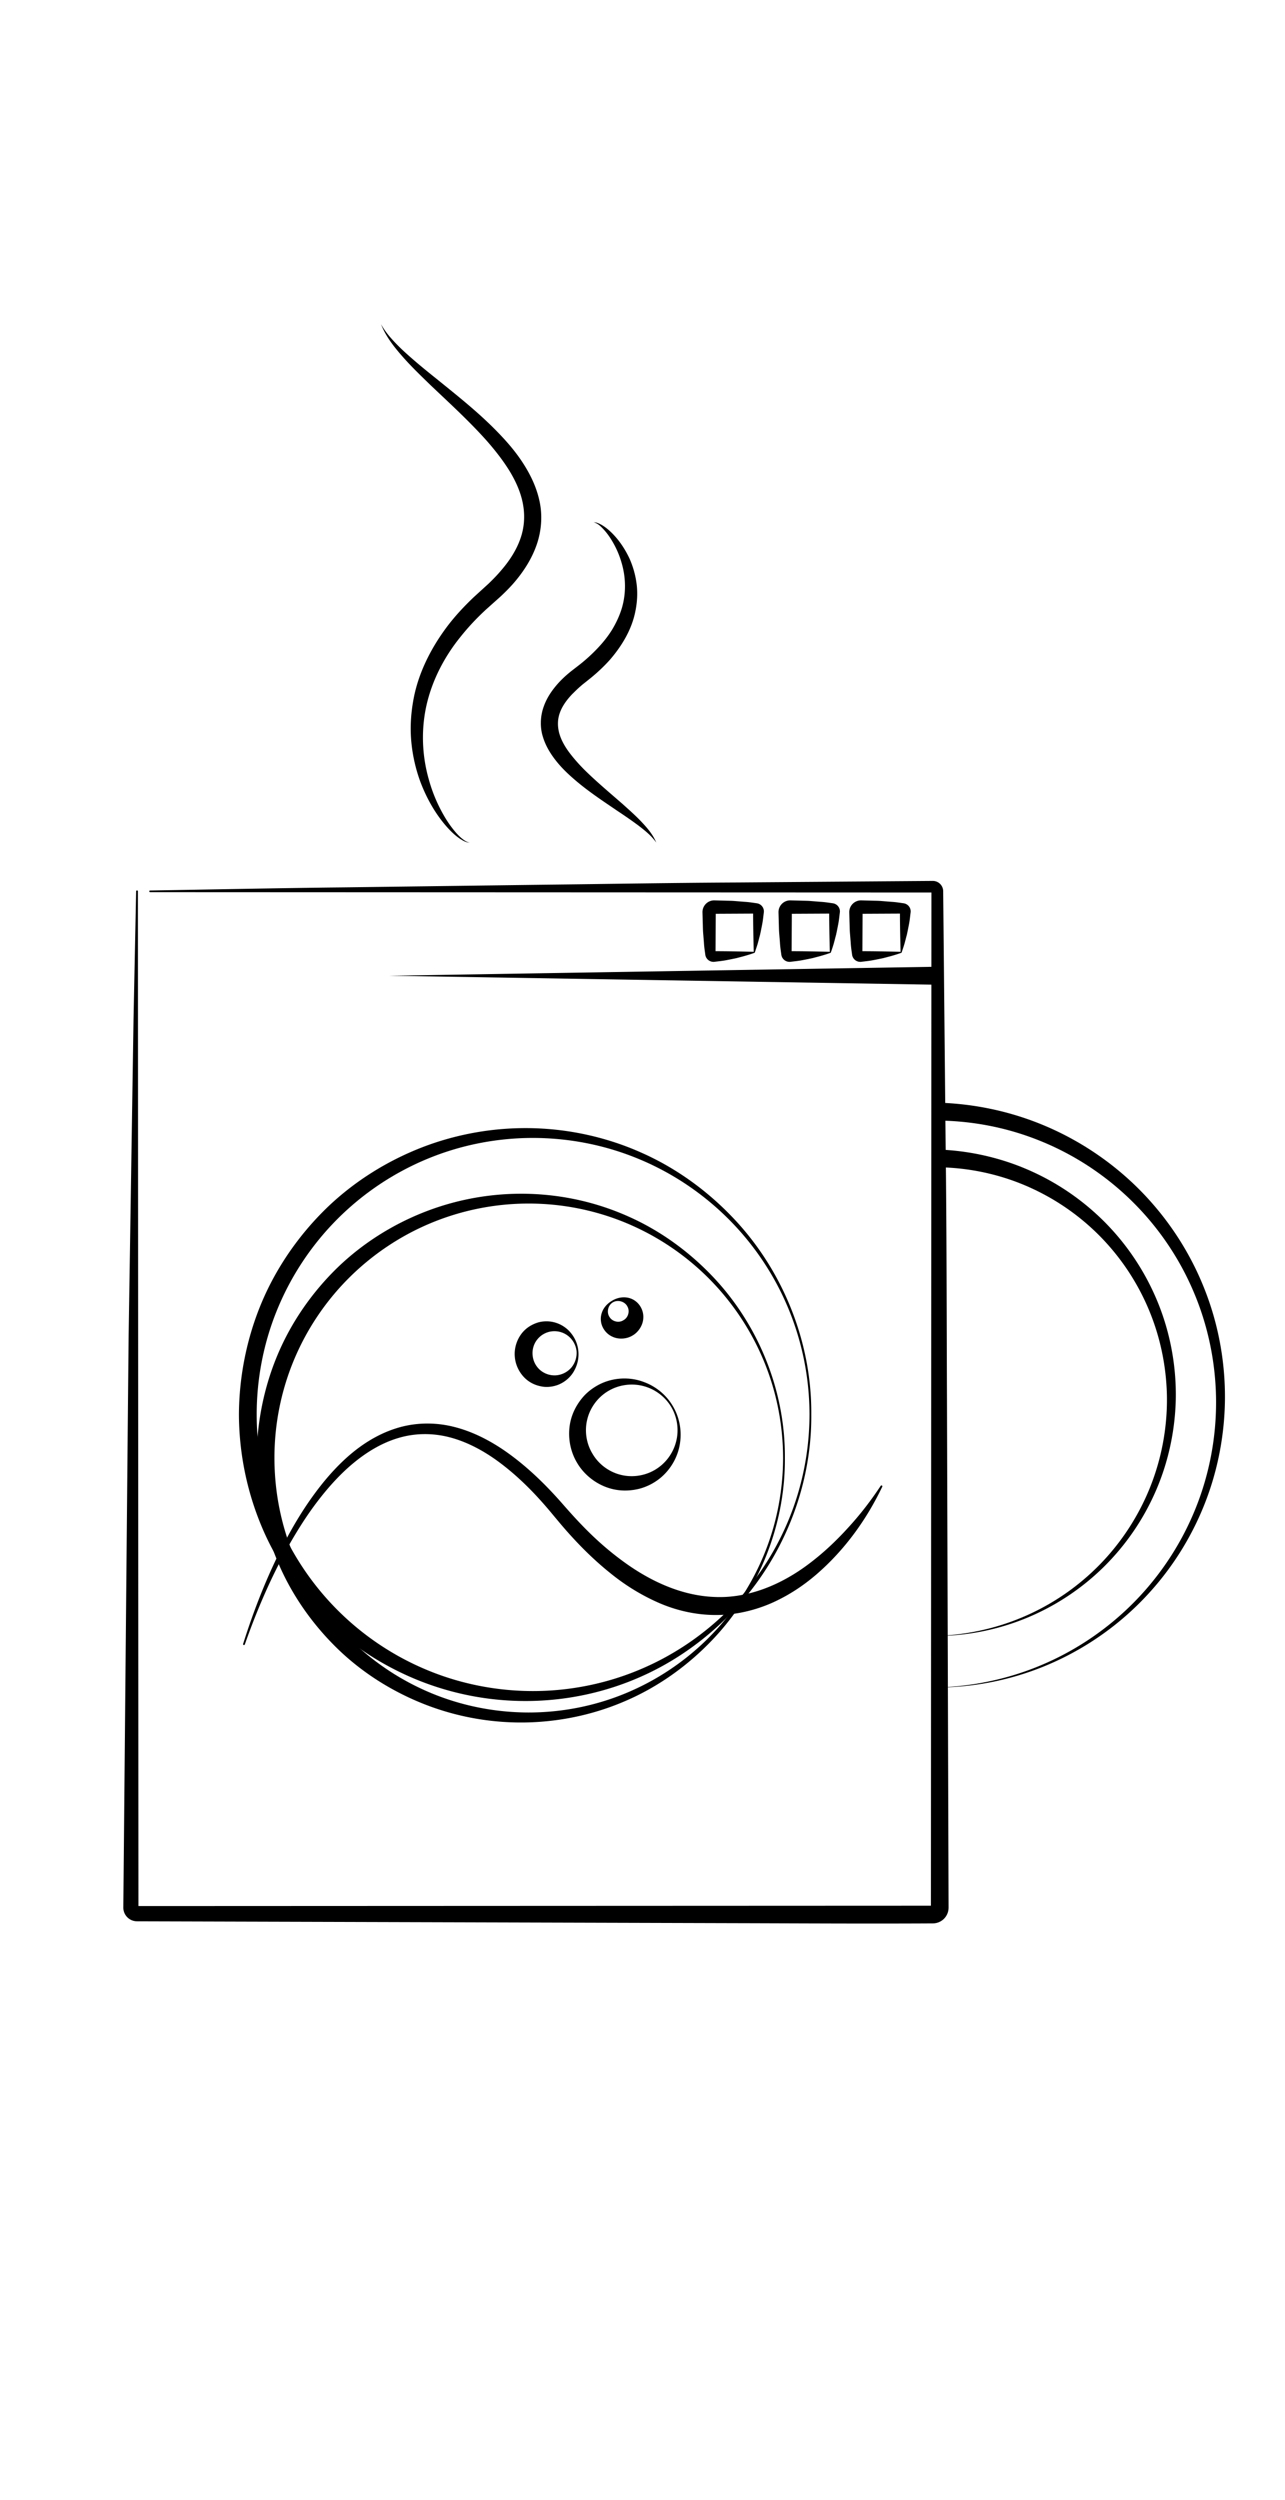<svg version="1.1" xmlns="http://www.w3.org/2000/svg" x="0" y="0" viewBox="0 0 288 560" xml:space="preserve" enable-background="new 0 0 288 560"><path d="M33.64 199.47c14.62-.25 29.23-.55 43.85-.71l43.85-.58c14.62-.17 29.23-.43 43.85-.51l43.85-.35a2.326 2.326 0 012.35 2.31v.04l.55 56.9c.24 18.97.22 37.94.3 56.9l.36 113.81a3.527 3.527 0 01-3.53 3.55h-.02c-14.86.09-29.72-.01-44.58-.05l-44.58-.14-89.16-.28h-.04a3.066 3.066 0 01-3.05-3.07v-.02l1.05-113.81.14-14.23.22-14.23.44-28.45.44-28.45.58-28.45c0-.11.09-.2.2-.2.11 0 .2.09.2.2l.12 227.62-.32-.32 178.32-.08-.39.39.12-227.62.28.28-175.39-.08a.2.2 0 01-.2-.2c-.01-.08.08-.17.19-.17z"/><path d="M181.83 316.84c.13 16.37-6.47 32.66-17.95 44.5-5.72 5.92-12.57 10.83-20.18 14.2-7.6 3.39-15.92 5.25-24.31 5.46a64.56 64.56 0 01-24.8-4.29c-7.91-3.06-15.29-7.67-21.43-13.63-6.12-5.97-11.15-13.14-14.49-21.08a65.615 65.615 0 01-5.12-25.15c.04-8.61 1.78-17.22 5.12-25.15 3.36-7.93 8.37-15.1 14.5-21.07 6.15-5.95 13.52-10.56 21.43-13.63 7.91-3.06 16.4-4.5 24.79-4.29 8.39.21 16.71 2.07 24.31 5.46 7.62 3.36 14.46 8.28 20.18 14.19 11.47 11.81 18.08 28.1 17.95 44.48zm-.4 0a62.196 62.196 0 00-4.74-23.74 61.994 61.994 0 00-13.47-20.1c-5.75-5.73-12.62-10.33-20.12-13.42-7.5-3.11-15.61-4.69-23.72-4.69-8.11.01-16.22 1.61-23.7 4.73a62.077 62.077 0 00-20.07 13.45 62.127 62.127 0 00-13.4 20.09c-3.1 7.48-4.68 15.58-4.68 23.68s1.58 16.2 4.68 23.68a62.127 62.127 0 0013.4 20.09 61.97 61.97 0 0020.07 13.45c7.48 3.12 15.59 4.72 23.7 4.73 8.11.01 16.22-1.58 23.72-4.69 7.5-3.1 14.38-7.69 20.12-13.42a61.994 61.994 0 0013.47-20.1c3.12-7.5 4.73-15.62 4.74-23.74z"/><path d="M175.91 326.59c.12 15.08-5.95 30.08-16.5 41-5.27 5.46-11.56 10.01-18.58 13.13-7 3.14-14.67 4.87-22.42 5.09a59.39 59.39 0 01-22.9-3.92c-7.31-2.82-14.14-7.05-19.83-12.56-5.67-5.51-10.33-12.13-13.42-19.47a60.708 60.708 0 01-4.74-23.26c.04-7.96 1.65-15.93 4.75-23.26 3.11-7.33 7.76-13.96 13.43-19.46 5.7-5.49 12.52-9.74 19.83-12.55a59.578 59.578 0 0122.9-3.92c7.75.21 15.41 1.94 22.41 5.08 7.02 3.11 13.31 7.66 18.58 13.12 10.54 10.91 16.61 25.91 16.49 40.98zm-.4 0c-.01-7.48-1.49-14.95-4.36-21.84a57.32 57.32 0 00-12.4-18.5 57.21 57.21 0 00-18.52-12.35 56.94 56.94 0 00-21.82-4.31 57.09 57.09 0 00-21.81 4.36c-6.89 2.86-13.2 7.1-18.46 12.37a56.984 56.984 0 00-12.33 18.48 56.969 56.969 0 00-4.3 21.79c0 7.45 1.45 14.9 4.3 21.79 2.84 6.89 7.06 13.2 12.33 18.48a57.173 57.173 0 0018.46 12.37c6.89 2.87 14.34 4.34 21.81 4.36 7.46.01 14.93-1.45 21.82-4.31a57.21 57.21 0 0018.52-12.35 57.32 57.32 0 0012.4-18.5c2.87-6.89 4.34-14.36 4.36-21.84zM209.03 246.97c8.7.09 17.38 1.88 25.36 5.29 7.98 3.4 15.27 8.38 21.32 14.55 6.05 6.17 10.87 13.52 14.08 21.51 3.23 7.98 4.83 16.59 4.75 25.17-.09 8.57-1.85 17.12-5.21 24.98A65.2 65.2 0 01255 359.46a65.184 65.184 0 01-21.18 13.87c-7.86 3.18-16.34 4.75-24.78 4.67 8.45-.09 16.86-1.83 24.59-5.13 7.74-3.29 14.8-8.13 20.67-14.11 5.87-5.99 10.54-13.12 13.65-20.86 3.13-7.74 4.68-16.08 4.6-24.4-.09-8.32-1.8-16.59-5.06-24.21-3.24-7.62-8-14.57-13.9-20.34-5.89-5.77-12.91-10.37-20.54-13.43-7.62-3.08-15.83-4.6-24.02-4.52v-4.03z"/><path d="M209.03 257.46c7.26.1 14.49 1.61 21.14 4.46 6.65 2.84 12.71 7 17.75 12.15a55.077 55.077 0 0111.69 17.94c2.67 6.65 3.99 13.82 3.92 20.95-.1 7.13-1.58 14.23-4.38 20.76a54.297 54.297 0 01-11.93 17.42 53.962 53.962 0 01-17.61 11.47 53.74 53.74 0 01-20.57 3.84c7-.1 13.97-1.56 20.38-4.31a53.152 53.152 0 0017.1-11.72 53.107 53.107 0 0011.25-17.29 52.93 52.93 0 003.77-20.18c-.1-6.88-1.53-13.71-4.23-19.99a52.144 52.144 0 00-11.5-16.77 52.119 52.119 0 00-16.97-11.04c-6.29-2.52-13.05-3.76-19.8-3.69v-4z"/><path d="M209.03 220.56L87.23 218.56 209.03 216.56z"/><path d="M202.05 213.41c-.56.2-1.17.41-1.85.6-.67.21-1.41.38-2.17.59-.78.17-1.59.33-2.42.49-.84.16-1.7.24-2.57.35-1 .12-1.91-.57-2.06-1.56l-.08-.58c-.11-.74-.2-1.49-.24-2.23l-.18-2.23c-.05-.74-.05-1.49-.08-2.23l-.06-2.23a2.634 2.634 0 012.56-2.7h.14l2.23.06c.74.03 1.49.02 2.23.08l2.23.18c.74.04 1.49.14 2.23.25l.56.08c1 .14 1.7 1.06 1.57 2.05-.11.87-.19 1.73-.35 2.57-.16.83-.32 1.65-.49 2.42-.21.76-.38 1.5-.58 2.17-.21.7-.42 1.31-.62 1.87zm-.21-.21c-.07-2.99-.14-5.9-.14-8.81l.25.25-8.92.05.3-.3-.05 8.92-.25-.25c2.91 0 5.82.07 8.81.14zM186.19 213.41c-.56.2-1.17.41-1.85.6-.67.21-1.41.38-2.17.59-.78.17-1.59.33-2.42.49-.84.16-1.7.24-2.57.35-1 .12-1.91-.57-2.06-1.56l-.08-.58c-.11-.74-.2-1.49-.24-2.23l-.18-2.23c-.05-.74-.05-1.49-.08-2.23l-.06-2.23a2.634 2.634 0 012.56-2.7h.14l2.23.06c.74.03 1.49.02 2.23.08l2.23.18c.74.04 1.49.14 2.23.25l.56.08c1 .14 1.7 1.06 1.57 2.05-.11.87-.19 1.73-.35 2.57-.16.83-.32 1.65-.49 2.42-.21.76-.38 1.5-.58 2.17-.21.7-.42 1.31-.62 1.87zm-.21-.21c-.07-2.99-.14-5.9-.14-8.81l.25.25-8.92.05.3-.3-.05 8.92-.25-.25c2.91 0 5.82.07 8.81.14zM169.15 213.41c-.56.2-1.17.41-1.85.6-.67.21-1.41.38-2.17.59-.78.17-1.59.33-2.42.49-.84.16-1.7.24-2.57.35-1 .12-1.91-.57-2.06-1.56l-.08-.58c-.11-.74-.2-1.49-.24-2.23l-.18-2.23c-.05-.74-.05-1.49-.08-2.23l-.06-2.23a2.634 2.634 0 012.56-2.7h.14l2.23.06c.74.03 1.49.02 2.23.08l2.23.18c.74.04 1.49.14 2.23.25l.56.08c1 .14 1.7 1.06 1.57 2.05-.11.87-.19 1.73-.35 2.57-.16.83-.32 1.65-.49 2.42-.21.76-.38 1.5-.58 2.17-.22.7-.43 1.31-.62 1.87zm-.22-.21c-.07-2.99-.14-5.9-.14-8.81l.25.25-8.92.05.3-.3-.05 8.92-.25-.25c2.91 0 5.82.07 8.81.14zM85.4 72.63c.72 1.29 1.62 2.46 2.61 3.53.98 1.08 2.03 2.1 3.12 3.08 2.18 1.96 4.45 3.82 6.75 5.65 4.57 3.71 9.24 7.38 13.45 11.69 2.11 2.15 4.13 4.45 5.82 7.05 1.69 2.59 3.11 5.48 3.78 8.68.69 3.19.42 6.64-.65 9.71-1.07 3.09-2.82 5.82-4.82 8.2-1 1.2-2.1 2.29-3.22 3.35l-3.3 2.95c-2.1 1.93-4.05 4.01-5.81 6.23-3.55 4.41-6.2 9.51-7.49 14.99-1.27 5.48-1.11 11.31.46 16.83a34.43 34.43 0 003.31 7.97c.71 1.26 1.53 2.47 2.46 3.59.46.56.96 1.09 1.51 1.57.55.45 1.15.93 1.89 1.03-.76.02-1.45-.39-2.07-.78-.63-.41-1.21-.89-1.76-1.4-1.09-1.03-2.06-2.18-2.95-3.4-1.77-2.43-3.17-5.13-4.25-7.96a35.715 35.715 0 01-2.04-8.88c-.3-3.05-.14-6.15.39-9.19 1.03-6.11 3.9-11.79 7.55-16.68 1.84-2.45 3.94-4.69 6.14-6.77l3.26-2.97c1.01-.98 1.99-1.98 2.88-3.05 1.81-2.1 3.3-4.42 4.18-6.9.9-2.48 1.09-5.12.63-7.71-.45-2.6-1.57-5.14-3.02-7.53-1.47-2.38-3.24-4.64-5.14-6.8-3.84-4.31-8.19-8.28-12.47-12.34-2.12-2.06-4.27-4.11-6.24-6.34-1.97-2.23-3.88-4.62-4.96-7.4zM147.08 188.73c-1.1-1.57-2.59-2.74-4.08-3.88-1.52-1.12-3.07-2.19-4.66-3.24-3.14-2.14-6.35-4.24-9.34-6.79-1.49-1.27-2.95-2.63-4.24-4.23-1.28-1.59-2.44-3.41-3.09-5.57-.68-2.15-.58-4.64.2-6.77.76-2.15 2.06-3.93 3.47-5.46.71-.75 1.47-1.46 2.25-2.1.39-.33.79-.63 1.19-.94l1.1-.85c1.43-1.12 2.76-2.34 4-3.64 1.24-1.29 2.35-2.68 3.28-4.17.91-1.5 1.66-3.09 2.18-4.76 1.01-3.34.98-7.01-.09-10.48-.51-1.74-1.28-3.43-2.26-5-.49-.79-1.04-1.54-1.67-2.23-.63-.67-1.3-1.39-2.24-1.61.49-.04.97.16 1.4.37.44.22.85.49 1.25.78.78.59 1.49 1.27 2.15 2.01 1.31 1.47 2.37 3.16 3.22 4.97.81 1.83 1.36 3.79 1.6 5.82.24 2.03.1 4.11-.33 6.13-.84 4.07-3.07 7.69-5.7 10.73-1.35 1.5-2.82 2.87-4.36 4.12l-1.14.91c-.35.28-.71.55-1.03.85-.69.57-1.29 1.2-1.91 1.8-1.18 1.24-2.18 2.61-2.71 4.05-.55 1.44-.6 2.93-.24 4.45.37 1.52 1.19 3.03 2.23 4.45 1.05 1.41 2.26 2.77 3.57 4.08 2.64 2.59 5.55 5.03 8.43 7.54 1.42 1.28 2.87 2.55 4.2 3.95 1.33 1.41 2.65 2.92 3.37 4.71zM54.49 368.23c2.43-7.69 5.39-15.24 9.12-22.43 1.87-3.59 3.94-7.1 6.31-10.41 2.37-3.31 5.02-6.46 8.12-9.19 3.1-2.72 6.7-4.99 10.74-6.26 4.03-1.29 8.44-1.4 12.56-.43 4.13.97 7.94 2.87 11.38 5.18 3.44 2.33 6.56 5.05 9.45 7.96a98.48 98.48 0 014.17 4.51c1.33 1.51 2.64 2.98 4.02 4.4 2.74 2.86 5.68 5.5 8.81 7.82 6.22 4.66 13.42 8.04 20.94 8.33 7.53.36 14.97-2.72 21.19-7.42 3.13-2.35 6.03-5.06 8.71-8.01 2.7-2.92 5.16-6.11 7.37-9.45l.01-.01c.06-.09.18-.12.28-.06.08.06.11.16.07.25-3.5 7.32-8.35 14.08-14.62 19.53-3.13 2.72-6.68 5.04-10.59 6.71-3.91 1.64-8.21 2.58-12.52 2.5-4.31-.06-8.59-1.06-12.47-2.77-3.89-1.71-7.48-3.95-10.71-6.57-3.25-2.6-6.22-5.48-8.97-8.52-1.38-1.51-2.7-3.1-3.99-4.65a92.553 92.553 0 00-3.92-4.46c-2.71-2.87-5.64-5.53-8.82-7.8-3.18-2.25-6.67-4.08-10.38-5.04-3.71-.96-7.63-.96-11.32.12-3.7 1.06-7.1 3.1-10.13 5.59-3.04 2.5-5.71 5.48-8.13 8.64-2.42 3.17-4.56 6.56-6.53 10.05-3.92 7-7.1 14.41-9.77 22.01-.04.1-.15.16-.25.12-.11-.02-.17-.13-.13-.24zM129.62 302.6c.14 1.41-.11 2.89-.85 4.29-.71 1.4-2.05 2.71-3.87 3.37-.9.31-1.93.48-2.98.38-1.03-.12-2.1-.43-3.05-1.01-1.9-1.13-3.27-3.31-3.48-5.62-.24-2.3.69-4.7 2.33-6.18.82-.75 1.8-1.26 2.79-1.58 1-.3 2.04-.34 2.98-.21 1.91.29 3.47 1.31 4.45 2.53 1 1.22 1.54 2.61 1.68 4.03zm-.4.04a5.058 5.058 0 00-1.85-3.37 4.972 4.972 0 00-3.65-1.06c-1.29.14-2.5.81-3.3 1.82-.81 1-1.18 2.32-1.04 3.58a4.9 4.9 0 001.72 3.31c.98.83 2.3 1.25 3.59 1.14a5.05 5.05 0 003.38-1.75 5.122 5.122 0 001.15-3.67z"/><path d="M150.79 314.94c1.44 2.42 2.05 5.34 1.62 8.27-.4 2.92-1.95 5.87-4.53 7.95a12.453 12.453 0 01-4.5 2.29c-1.68.43-3.49.56-5.26.26-3.55-.57-6.92-2.86-8.79-6.06-1.91-3.18-2.29-7.23-1.08-10.61.6-1.7 1.58-3.22 2.75-4.48 1.2-1.25 2.65-2.2 4.16-2.84 3.05-1.26 6.38-1.21 9.13-.16 2.8 1.02 5.07 2.95 6.5 5.38zm-.35.21a10.317 10.317 0 00-6.36-4.71c-2.62-.66-5.49-.23-7.79 1.16-2.31 1.38-4.03 3.7-4.66 6.3-.66 2.6-.23 5.43 1.15 7.71 1.34 2.31 3.62 4.04 6.21 4.71 2.59.69 5.44.3 7.76-1.06 2.33-1.35 4.08-3.65 4.76-6.27.71-2.62.31-5.5-1.07-7.84zM137.16 291.37c.63-.38 1.34-.67 2.25-.76.89-.08 2.07.08 3.08.88 1.01.76 1.79 2.19 1.69 3.74-.06 1.54-1.01 3.11-2.41 3.92-1.39.84-3.23.91-4.6.22-1.4-.65-2.28-2.03-2.46-3.27-.21-1.26.21-2.38.7-3.12.52-.75 1.12-1.24 1.75-1.61zm.2.35c-1.12.66-1.45 2.24-.76 3.27.64 1.07 2.15 1.39 3.13.73 1.05-.55 1.5-2.02.87-3.1-.57-1.1-2.12-1.56-3.24-.9z"/></svg>